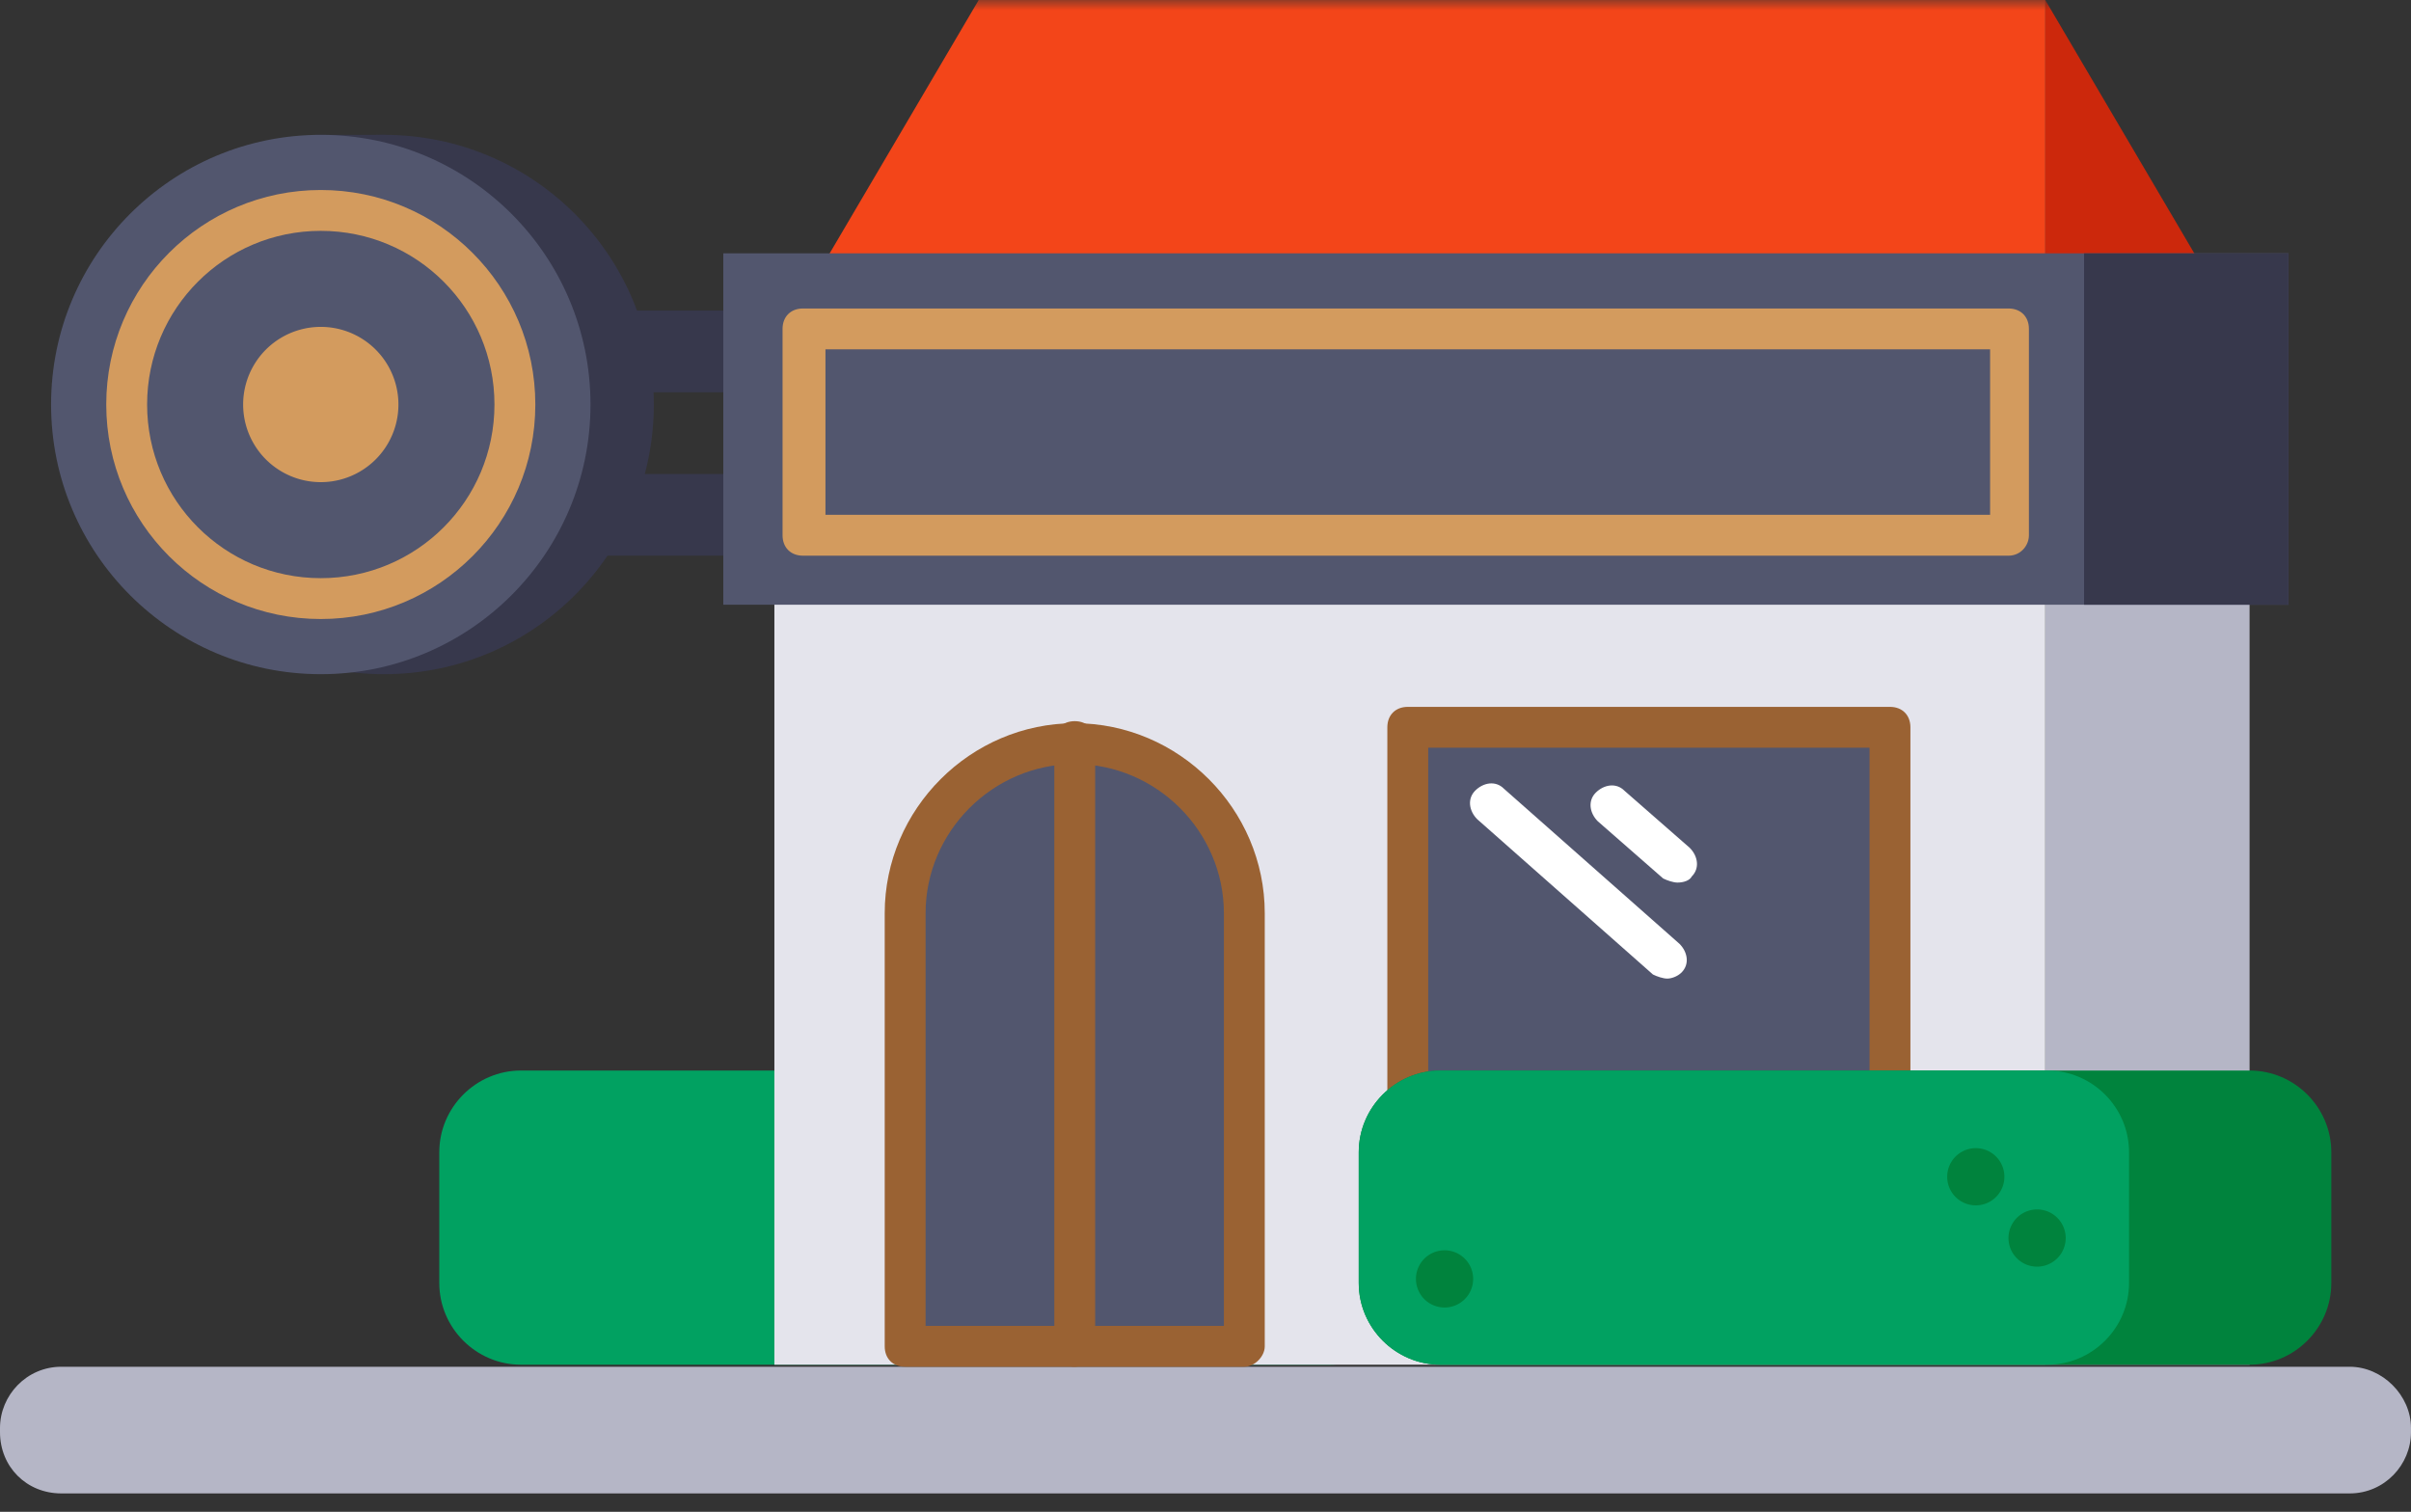 <svg width="118" height="74" xmlns="http://www.w3.org/2000/svg" xmlns:xlink="http://www.w3.org/1999/xlink"><rect width="100%" height="100%" fill="#333333" stroke="none"/><title>Page 1</title><defs><path id="a" d="M0 73.1h118V0H0z"/></defs><g fill="none" fill-rule="evenodd"><path d="M115 73.1H3c-1.7 0-3-1.3-3-3v-.2c0-1.6 1.3-3 3-3h112c1.6 0 3 1.4 3 3v.2c0 1.6-1.3 3-3 3z" fill="#B5B6C6"/><mask id="b" fill="#fff"><use xlink:href="#a"/></mask><path fill="#B5B6C6" mask="url(#b)" d="M100.1 66.8h10V20h-10z"/><path d="M65.1 52.4H25.5c-2.2 0-4 1.8-4 4v6.4c0 2.2 1.8 4 4 4h39.6c2.2 0 4-1.8 4-4v-6.4c0-2.2-1.8-4-4-4" fill="#01A161" mask="url(#b)"/><path fill="#E4E4EC" mask="url(#b)" d="M37.9 66.8h62.2V20H37.9z"/><path fill="#CC280C" mask="url(#b)" d="M100.1 0v17h10z"/><path fill="#F34519" mask="url(#b)" d="M100.1 0H47.9l-10 17h62.2z"/><path fill="#52566E" mask="url(#b)" d="M68.9 54.5h23.6V35.6H68.9z"/><path d="M69.9 53.5h21.6V36.6H69.9v16.9zm22.6 2H68.9c-.6 0-1-.4-1-1V35.6c0-.6.4-1 1-1h23.6c.6 0 1 .4 1 1v18.9c0 .5-.4 1-1 1z" fill="#9A6233" mask="url(#b)"/><path d="M81.6 47.9c-.2 0-.5-.1-.7-.2l-8.6-7.6c-.4-.4-.5-1-.1-1.4.4-.4 1-.5 1.4-.1l8.6 7.6c.4.4.5 1 .1 1.4-.2.2-.5.3-.7.3m.5-4.7c-.2 0-.5-.1-.7-.2l-3.2-2.8c-.4-.4-.5-1-.1-1.4.4-.4 1-.5 1.4-.1l3.2 2.8c.4.4.5 1 .1 1.4-.1.2-.4.3-.7.3" fill="#FFF" mask="url(#b)"/><path d="M52.6 36.3c-4.6 0-8.3 3.7-8.3 8.3v21.2h16.6V44.6c0-4.6-3.7-8.3-8.3-8.3" fill="#52566E" mask="url(#b)"/><path d="M45.3 64.9h14.6V44.7c0-4-3.3-7.3-7.3-7.3s-7.3 3.3-7.3 7.3v20.2zm15.6 2H44.3c-.6 0-1-.4-1-1V44.7c0-5.1 4.2-9.3 9.3-9.3 5.1 0 9.3 4.2 9.3 9.3v21.2c0 .5-.5 1-1 1z" fill="#9A6233" mask="url(#b)"/><path d="M52.6 66.9c-.6 0-1-.4-1-1V36.3c0-.6.4-1 1-1s1 .4 1 1v29.5c0 .6-.5 1.1-1 1.1" fill="#9A6233" mask="url(#b)"/><path d="M110.1 52.4H70.5c-2.2 0-4 1.8-4 4v6.4c0 2.2 1.8 4 4 4h39.6c2.2 0 4-1.8 4-4v-6.4c0-2.2-1.8-4-4-4" fill="#00833D" mask="url(#b)"/><path d="M100.2 52.4H70.5c-2.2 0-4 1.8-4 4v6.4c0 2.2 1.8 4 4 4h29.7c2.2 0 4-1.8 4-4v-6.4c0-2.2-1.8-4-4-4" fill="#01A161" mask="url(#b)"/><path d="M96.7 56.2a1.4 1.4 0 1 1 0 2.8 1.4 1.4 0 0 1 0-2.8m3 3a1.4 1.4 0 1 1 0 2.8 1.4 1.4 0 0 1 0-2.8m-29 2a1.4 1.4 0 1 1 0 2.8 1.4 1.4 0 0 1 0-2.8" fill="#00833D" mask="url(#b)"/><path d="M35.8 19.2h-8.1c-1.1 0-2-.9-2-2s.9-2 2-2h8.1c1.1 0 2 .9 2 2s-.9 2-2 2m0 8h-8.1c-1.1 0-2-.9-2-2s.9-2 2-2h8.1c1.1 0 2 .9 2 2s-.9 2-2 2" fill="#37384C" mask="url(#b)"/><path d="M18.8 6.6c7.29 0 13.2 5.91 13.2 13.2C32 27.09 26.09 33 18.8 33c-7.29 0-13.2-5.91-13.2-13.2 0-7.29 5.91-13.2 13.2-13.2" fill="#37384C" mask="url(#b)"/><path fill="#37384C" mask="url(#b)" d="M15.4 32.9h3.5V6.6h-3.5z"/><path d="M15.7 6.6c7.29 0 13.2 5.91 13.2 13.2 0 7.29-5.91 13.2-13.2 13.2-7.29 0-13.2-5.91-13.2-13.2 0-7.29 5.91-13.2 13.2-13.2" fill="#52566E" mask="url(#b)"/><path d="M15.7 11.3c-4.7 0-8.5 3.8-8.5 8.5s3.8 8.5 8.5 8.5 8.5-3.8 8.5-8.5-3.8-8.5-8.5-8.5m0 19c-5.8 0-10.5-4.7-10.5-10.5S9.9 9.3 15.7 9.3 26.2 14 26.2 19.8s-4.7 10.5-10.5 10.5" fill="#D39B5E" mask="url(#b)"/><path d="M15.7 16a3.8 3.8 0 1 1 0 7.6 3.8 3.8 0 0 1 0-7.6" fill="#D39B5E" mask="url(#b)"/><path fill="#52566E" mask="url(#b)" d="M35.4 29.6H112V12.4H35.4z"/><path fill="#37384C" mask="url(#b)" d="M102 29.6h10V12.4h-10z"/><path d="M40.4 25.2h57v-8.1h-57v8.1zm57.9 2h-59c-.6 0-1-.4-1-1V16.1c0-.6.4-1 1-1h59c.6 0 1 .4 1 1v10.1c0 .5-.4 1-1 1z" fill="#D39B5E" mask="url(#b)"/></g></svg>